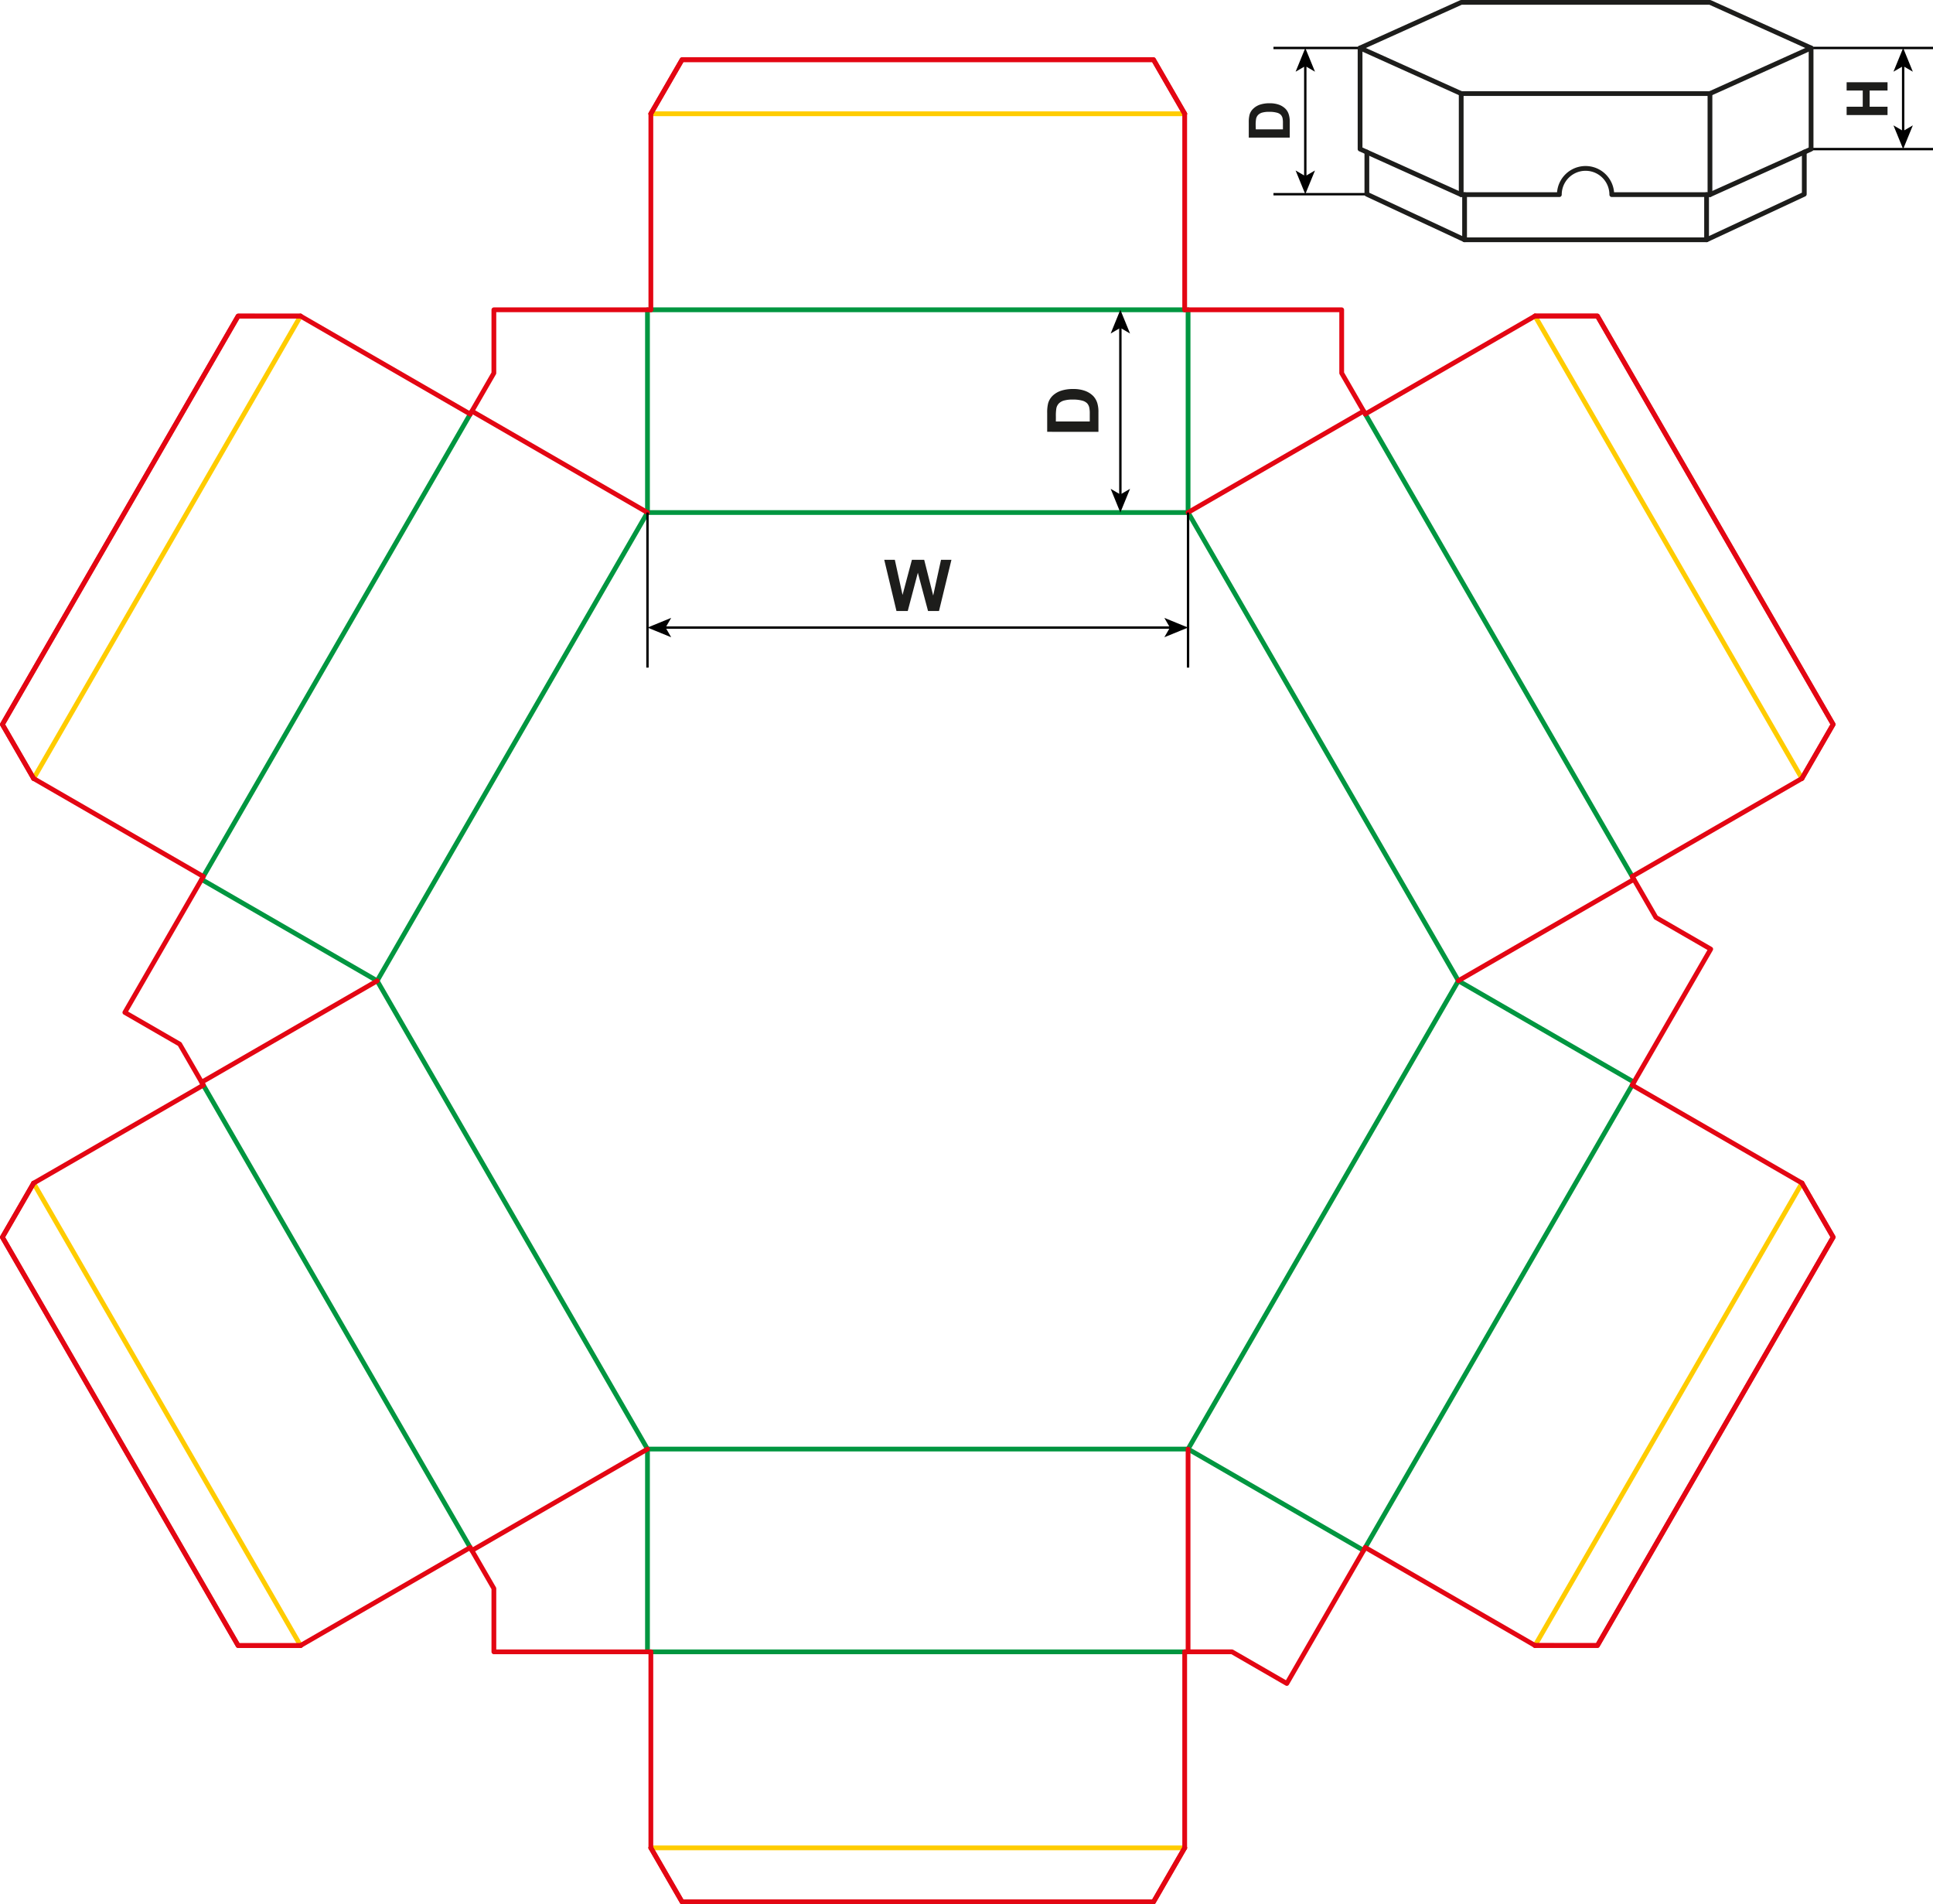 <svg xmlns="http://www.w3.org/2000/svg" viewBox="0 0 810.85 798.66"><defs><style>.a,.b,.c,.d,.f{fill:none;}.a{stroke:#009640;}.a,.b,.c,.f{stroke-linecap:round;stroke-linejoin:round;stroke-width:2px;}.b{stroke:#fc0;}.c{stroke:#e30613;}.d{stroke:#000;stroke-miterlimit:10;}.e{fill:#1d1d1b;}.f{stroke:#1d1d1b;}</style></defs><line class="a" x1="271.6" y1="214.95" x2="498.37" y2="214.95"/><line class="a" x1="498.37" y1="214.95" x2="611.76" y2="411.34"/><line class="a" x1="611.76" y1="411.34" x2="498.37" y2="607.73"/><line class="a" x1="271.6" y1="607.73" x2="498.37" y2="607.73"/><line class="a" x1="271.6" y1="214.95" x2="158.21" y2="411.34"/><line class="a" x1="158.21" y1="411.34" x2="271.6" y2="607.73"/><line class="a" x1="271.6" y1="214.95" x2="271.6" y2="129.92"/><line class="a" x1="498.37" y1="214.95" x2="498.37" y2="129.92"/><line class="a" x1="273.02" y1="129.92" x2="496.95" y2="129.92"/><line class="b" x1="273.02" y1="47.71" x2="496.95" y2="47.71"/><line class="a" x1="271.6" y1="607.74" x2="271.6" y2="692.77"/><line class="a" x1="273.02" y1="692.77" x2="496.95" y2="692.77"/><line class="b" x1="273.02" y1="774.98" x2="496.95" y2="774.98"/><line class="a" x1="572.71" y1="173.65" x2="684.68" y2="367.58"/><line class="b" x1="643.9" y1="132.54" x2="755.87" y2="326.48"/><line class="a" x1="611.75" y1="411.33" x2="685.39" y2="453.84"/><line class="a" x1="498.37" y1="607.71" x2="572" y2="650.23"/><line class="a" x1="684.68" y1="455.07" x2="572.71" y2="649"/><line class="b" x1="755.88" y1="496.17" x2="643.91" y2="690.1"/><line class="a" x1="158.22" y1="411.35" x2="84.58" y2="368.83"/><line class="a" x1="85.29" y1="367.6" x2="197.26" y2="173.67"/><line class="b" x1="14.1" y1="326.5" x2="126.07" y2="132.56"/><line class="a" x1="197.25" y1="649.02" x2="85.29" y2="455.1"/><line class="b" x1="126.06" y1="690.13" x2="14.1" y2="496.21"/><line class="c" x1="273.02" y1="129.92" x2="273.02" y2="47.71"/><line class="c" x1="496.95" y1="129.92" x2="496.95" y2="47.71"/><polyline class="c" points="273.02 47.71 286.11 25.03 483.86 25.03 496.95 47.71"/><polyline class="c" points="496.95 47.7 483.87 25.03 286.11 25.03 273.01 47.7"/><line class="c" x1="498.37" y1="607.74" x2="498.37" y2="692.77"/><line class="c" x1="273.02" y1="692.77" x2="273.02" y2="774.98"/><line class="c" x1="496.95" y1="692.77" x2="496.95" y2="774.98"/><polyline class="c" points="273.02 774.98 286.11 797.66 483.86 797.66 496.95 774.98"/><polyline class="c" points="496.95 774.98 483.87 797.65 286.11 797.65 273.01 774.98"/><line class="c" x1="498.36" y1="214.93" x2="572" y2="172.42"/><line class="c" x1="572.71" y1="173.65" x2="643.9" y2="132.54"/><line class="c" x1="684.68" y1="367.58" x2="755.87" y2="326.48"/><polyline class="c" points="643.9 132.54 670.09 132.54 768.96 303.79 755.87 326.48"/><polyline class="c" points="755.86 326.48 768.96 303.8 670.08 132.54 643.89 132.54"/><line class="c" x1="684.68" y1="455.07" x2="755.88" y2="496.17"/><line class="c" x1="572.71" y1="649" x2="643.91" y2="690.1"/><polyline class="c" points="755.88 496.17 768.97 518.86 670.09 690.11 643.9 690.1"/><polyline class="c" points="643.9 690.11 670.09 690.11 768.97 518.85 755.87 496.17"/><line class="c" x1="271.61" y1="214.95" x2="197.97" y2="172.44"/><line class="c" x1="85.29" y1="367.6" x2="14.1" y2="326.5"/><line class="c" x1="197.26" y1="173.67" x2="126.07" y2="132.56"/><polyline class="c" points="14.1 326.5 1 303.82 99.88 132.56 126.07 132.56"/><polyline class="c" points="126.07 132.57 99.88 132.56 1 303.82 14.1 326.5"/><line class="c" x1="271.6" y1="607.74" x2="197.96" y2="650.25"/><line class="c" x1="158.22" y1="411.36" x2="84.58" y2="453.87"/><line class="c" x1="197.25" y1="649.02" x2="126.06" y2="690.13"/><line class="c" x1="85.29" y1="455.1" x2="14.1" y2="496.21"/><polyline class="c" points="126.06 690.13 99.88 690.13 1 518.88 14.1 496.21"/><polyline class="c" points="14.09 496.2 1 518.88 99.88 690.13 126.06 690.14"/><polyline class="c" points="496.95 129.92 562.81 129.92 562.81 156.48 572.73 173.66"/><polyline class="c" points="273.02 692.77 207.17 692.77 207.17 666.21 197.25 649.03"/><polyline class="c" points="572.72 649 539.79 706.04 516.79 692.76 496.95 692.76"/><polyline class="c" points="273.02 129.92 207.17 129.92 207.17 156.48 197.25 173.66"/><polyline class="c" points="85.29 367.59 52.37 424.61 75.37 437.89 85.29 455.07"/><polyline class="c" points="684.68 455.08 717.61 398.05 694.61 384.77 684.69 367.59"/><line class="c" x1="611.74" y1="411.32" x2="685.38" y2="368.8"/><line class="d" x1="278.66" y1="263.2" x2="491.3" y2="263.2"/><polygon points="271.6 263.2 281.55 267.26 279.19 263.2 281.55 259.13 271.6 263.2"/><polygon points="498.36 263.2 488.41 267.26 490.77 263.2 488.41 259.13 498.36 263.2"/><line class="d" x1="469.97" y1="136.98" x2="469.97" y2="207.89"/><polygon points="469.96 129.92 465.9 139.87 469.96 137.5 474.03 139.87 469.96 129.92"/><polygon points="469.96 214.96 465.9 205.01 469.96 207.37 474.03 205.01 469.96 214.96"/><path class="e" d="M384.27,258l-5.13-21.48h4.44l3.24,14.75,3.93-14.75h5.15l3.77,15,3.29-15h4.37L402.11,258h-4.6l-4.27-16.06L389,258Z" transform="translate(-8.22 -1.75)"/><path class="e" d="M447.49,182.85v-7.93a15.62,15.62,0,0,1,.41-4.08,7.17,7.17,0,0,1,2-3.24,9.42,9.42,0,0,1,3.48-2,15.78,15.78,0,0,1,5.07-.7,14,14,0,0,1,4.57.66,9.34,9.34,0,0,1,3.8,2.3,7.6,7.6,0,0,1,1.71,3,12.89,12.89,0,0,1,.46,3.84v8.16Zm3.64-4.34h14.22v-3.23a11.65,11.65,0,0,0-.21-2.63,4,4,0,0,0-.89-1.75,4.55,4.55,0,0,0-2.07-1.13,14.16,14.16,0,0,0-3.94-.44,12.91,12.91,0,0,0-3.82.44,4.86,4.86,0,0,0-2.08,1.23,4.13,4.13,0,0,0-1,2,19.45,19.45,0,0,0-.2,3.56Z" transform="translate(-8.22 -1.75)"/><line class="d" x1="271.6" y1="214.95" x2="271.6" y2="279.99"/><line class="d" x1="498.36" y1="214.95" x2="498.36" y2="279.99"/><line class="d" x1="798.33" y1="55.47" x2="798.33" y2="27.18"/><polygon points="798.33 62.53 802.39 52.58 798.33 54.94 794.26 52.58 798.33 62.53"/><polygon points="798.33 20.12 802.39 30.07 798.33 27.71 794.26 30.07 798.33 20.12"/><path class="e" d="M800,50H782.84V46.51h6.76v-6.8h-6.76V36.25H800v3.46h-7.51v6.8H800Z" transform="translate(-8.22 -1.75)"/><line class="d" x1="759.71" y1="62.53" x2="810.85" y2="62.53"/><line class="d" x1="759.71" y1="20.12" x2="810.85" y2="20.12"/><line class="d" x1="547.54" y1="74.39" x2="547.54" y2="27.18"/><polygon points="547.54 81.45 551.61 71.5 547.54 73.86 543.48 71.5 547.54 81.45"/><polygon points="547.54 20.12 551.61 30.07 547.54 27.71 543.48 30.07 547.54 20.12"/><path class="e" d="M532.05,59.46V53.13a12.32,12.32,0,0,1,.33-3.27A5.61,5.61,0,0,1,534,47.27a7.41,7.41,0,0,1,2.78-1.64,12.53,12.53,0,0,1,4.06-.57,11.36,11.36,0,0,1,3.66.53,7.5,7.5,0,0,1,3,1.84,5.91,5.91,0,0,1,1.37,2.44,10.18,10.18,0,0,1,.37,3.07v6.52ZM535,56h11.38V53.41a9.49,9.49,0,0,0-.16-2.1,3.17,3.17,0,0,0-.72-1.4A3.54,3.54,0,0,0,543.8,49a11.4,11.4,0,0,0-3.15-.35,10.42,10.42,0,0,0-3.06.35,3.9,3.9,0,0,0-1.66,1,3.33,3.33,0,0,0-.81,1.61,15.44,15.44,0,0,0-.17,2.85Z" transform="translate(-8.22 -1.75)"/><line class="d" x1="534.19" y1="81.45" x2="573.37" y2="81.45"/><line class="d" x1="534.19" y1="20.12" x2="570.62" y2="20.12"/><polyline class="f" points="756.86 63.79 756.86 81.45 715.87 100.57 614.36 100.57 573.37 81.45 573.37 63.79"/><line class="f" x1="614.36" y1="81.63" x2="614.36" y2="100.57"/><line class="f" x1="715.87" y1="81.63" x2="715.87" y2="100.57"/><line class="f" x1="612.94" y1="39.24" x2="612.94" y2="81.63"/><line class="f" x1="717.29" y1="39.24" x2="717.29" y2="81.63"/><path class="f" d="M578.74,21.87V64.26l42.42,19.12h41.17a11,11,0,1,1,22,0h41.18l42.42-19.11V21.87" transform="translate(-8.22 -1.75)"/><polyline class="f" points="612.94 39.24 570.52 20.12 612.94 1 717.29 1 759.71 20.12 717.29 39.24"/><line class="f" x1="612.94" y1="39.24" x2="717.29" y2="39.24"/></svg>